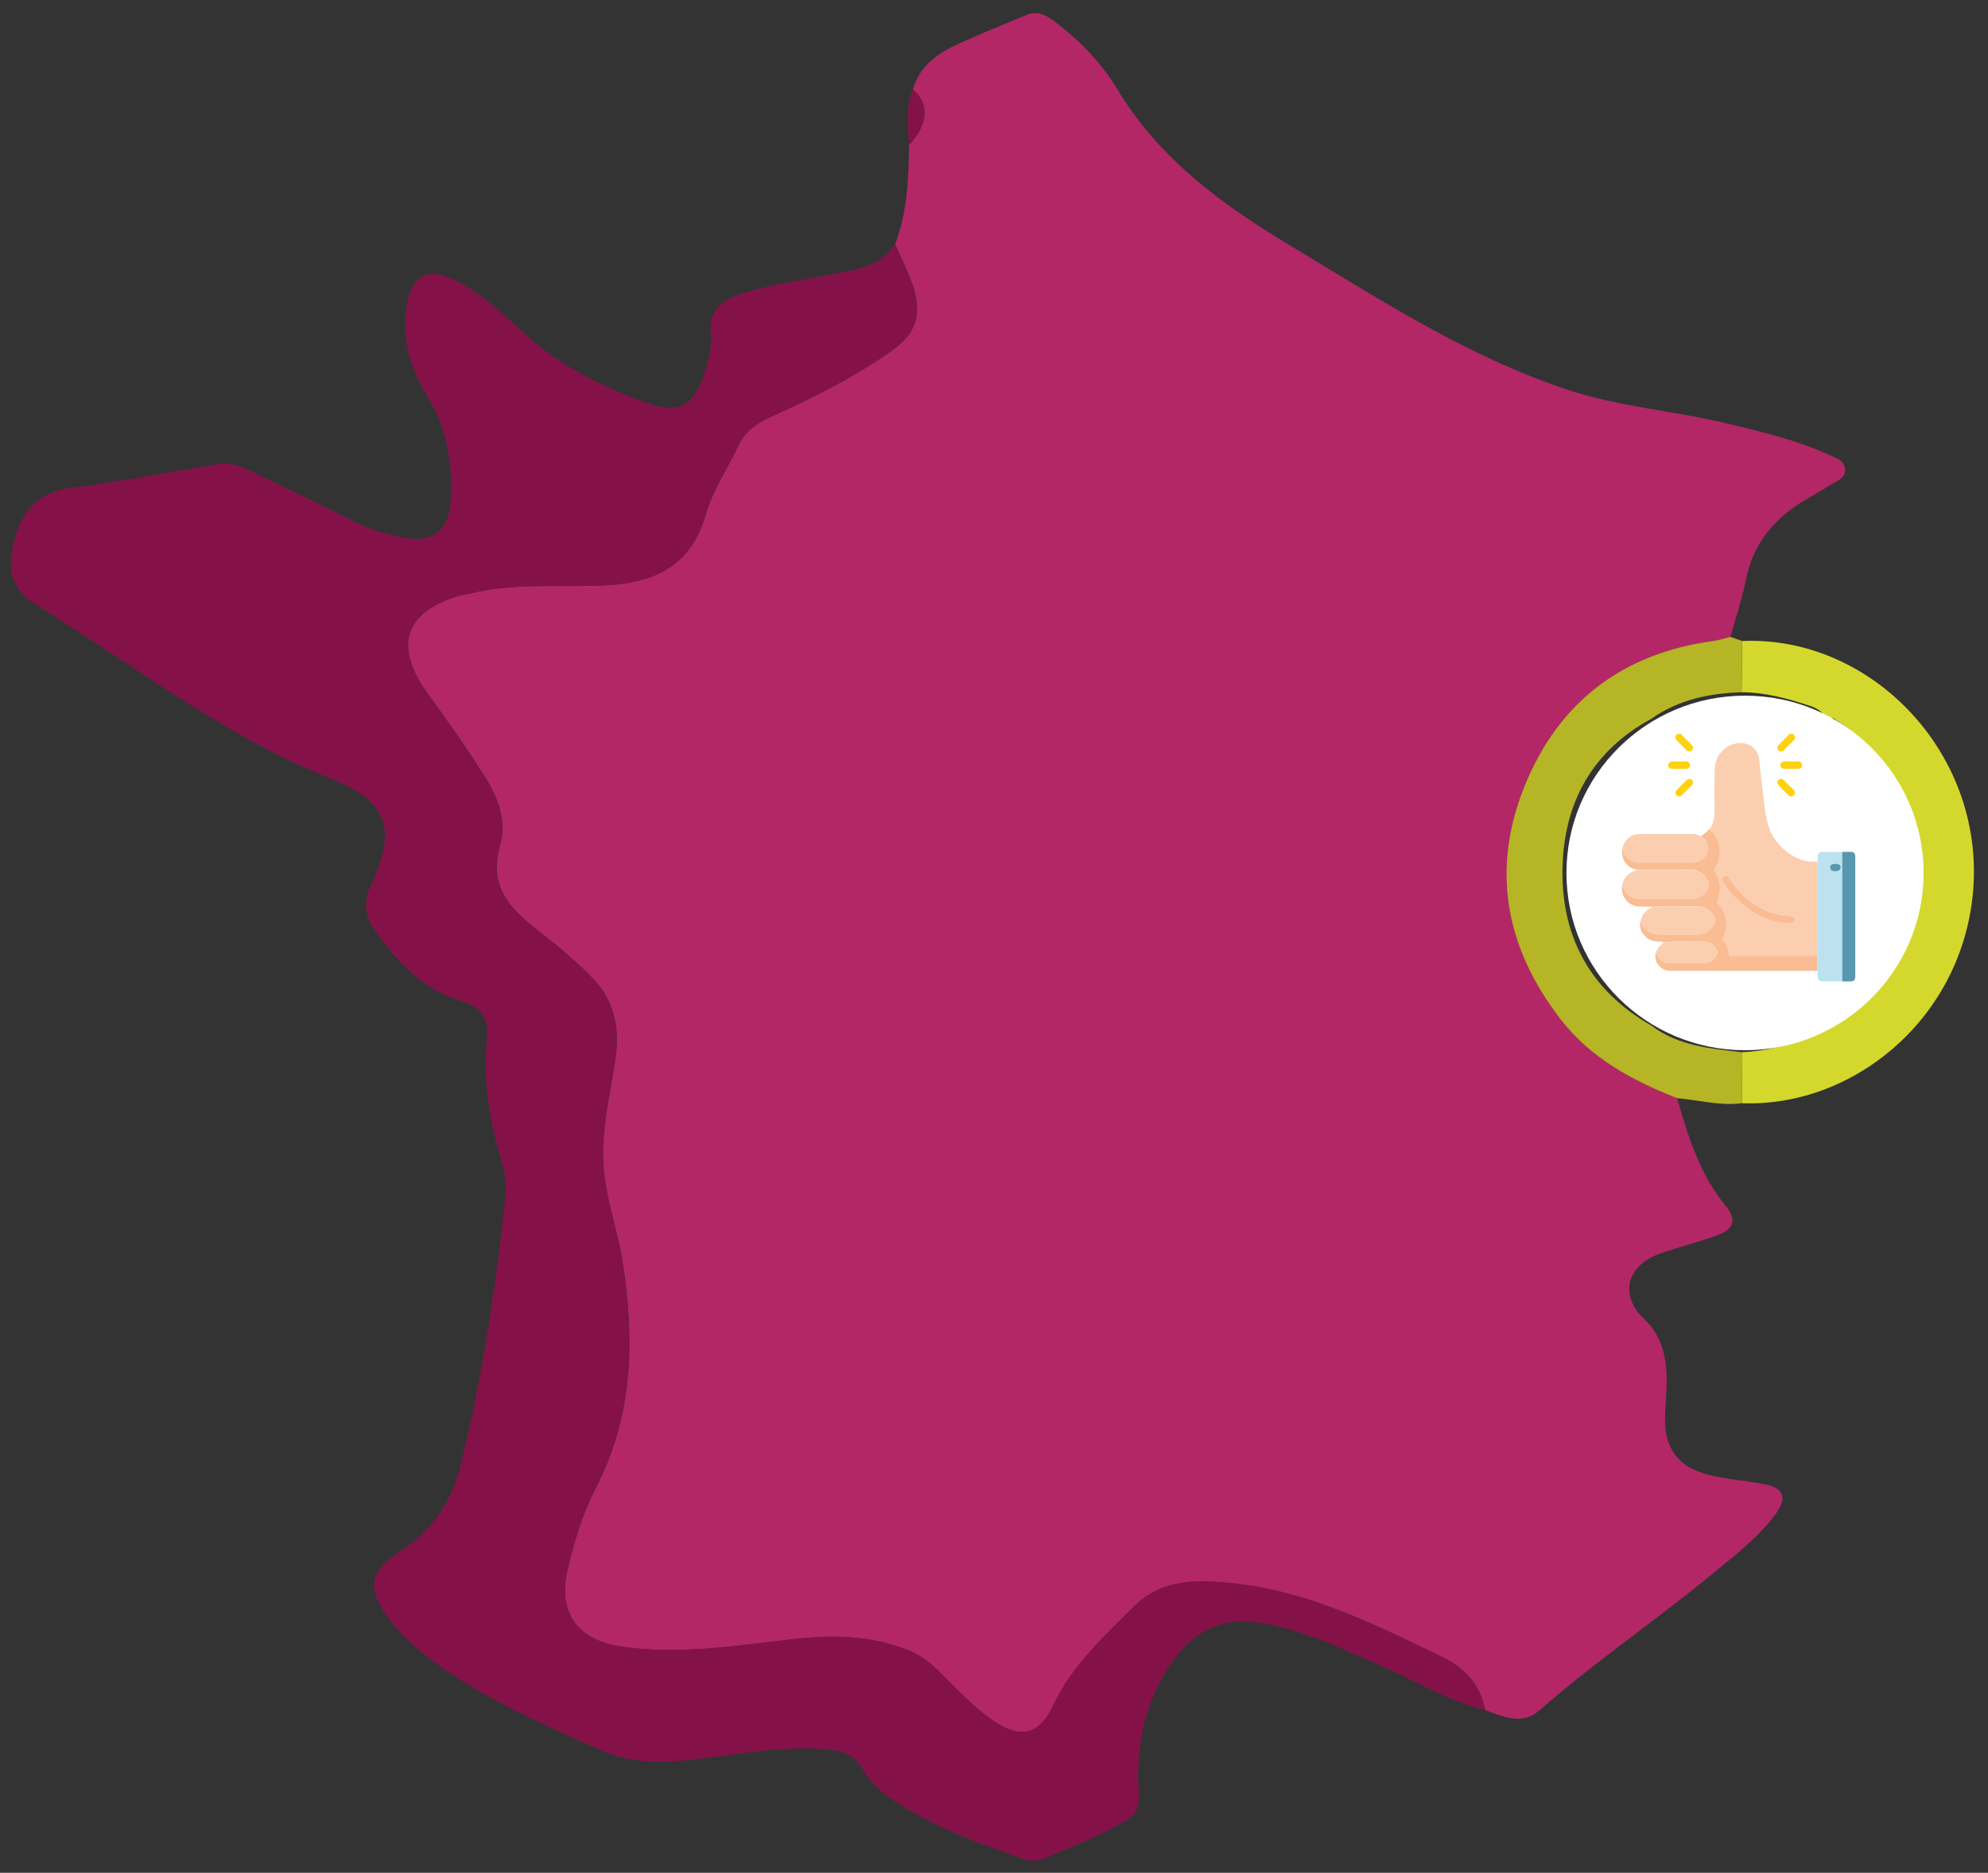 <?xml version="1.0" encoding="UTF-8"?>
<svg id="Calque_1" data-name="Calque 1" xmlns="http://www.w3.org/2000/svg" viewBox="0 0 347.66 327.6">
  <rect x="0" y="0" width="347.66" height="327.6" fill="#333333" stroke="none"/>
  <defs>
    <style>
      .cls-1 {
        fill: #ffd111;
      }

      .cls-1, .cls-2, .cls-3, .cls-4, .cls-5, .cls-6, .cls-7, .cls-8, .cls-9, .cls-10 {
        stroke-width: 0px;
      }

      .cls-2 {
        fill: #b6b525;
      }

      .cls-3 {
        fill: #fbceaf;
      }

      .cls-4 {
        fill: #841249;
      }

      .cls-5 {
        fill: #fff;
      }

      .cls-6 {
        fill: #f9bc93;
      }

      .cls-7 {
        fill: #bce2ef;
      }

      .cls-8 {
        fill: #d5d82c;
      }

      .cls-9 {
        fill: #b32766;
      }

      .cls-10 {
        fill: #5698ae;
      }
    </style>
  </defs>
  <g>
    <path class="cls-9" d="m293.3,192.1c1.9,6.73,3.99,13.38,8.54,18.9,2.1,2.55,1.1,4.13-1.49,5.07-3.27,1.19-6.66,2.03-9.95,3.18-6.41,2.26-6.97,7.68-2.83,11.53,3.23,3.01,3.97,7.08,3.89,11.32-.04,1.87-.23,3.73-.28,5.6-.14,5.66,2.22,8.96,7.72,10.3,3.13.77,6.39,1.01,9.57,1.61,3.48.66,4.18,2.33,2.06,5.21-3.14,4.26-7.35,7.44-11.39,10.75-9.82,8.07-20.36,15.21-29.92,23.61-3.07,2.7-6.34,1.05-9.5-.04-.79-4.58-3.67-7.45-7.68-9.39-11.64-5.62-23.23-11.41-36.34-12.79-6.25-.66-12.47-.89-17.45,4.12-5.26,5.28-10.81,10.28-14.04,17.24-2.46,5.28-5.96,5.94-10.82,2.45-3.36-2.41-6.18-5.4-9.07-8.31-1.59-1.6-3.34-2.93-5.46-3.79-6.56-2.66-13.45-2.72-20.23-1.94-9.85,1.14-19.58,2.72-29.58,1.35-7.98-1.09-11.61-5.8-9.74-13.7,1.15-4.86,2.61-9.66,4.88-14.06,6.59-12.78,6.87-26.09,4.64-39.92-.89-5.51-2.89-10.75-3.27-16.37-.44-6.42,1.16-12.57,2.07-18.81.81-5.53-.17-10.29-4.24-14.38-2.73-2.75-5.66-5.25-8.7-7.6-5.11-3.95-9.45-7.86-7.2-15.5,1.21-4.11-.41-8.28-2.78-12.03-3.12-4.94-6.49-9.69-9.92-14.41-6.16-8.47-3.89-14.67,6.3-17.28.24-.06.5-.05.74-.11,7.95-2.06,16.07-1.11,24.12-1.53,9.68-.5,15.1-4.2,17.47-12.33,1.26-4.33,3.82-8.09,5.74-12.14,1.36-2.89,3.8-4.18,6.62-5.44,6.92-3.1,13.68-6.6,19.92-10.92,4.98-3.45,5.79-7.19,3.41-13.04-.79-1.96-1.71-3.86-2.57-5.79,2.11-5.6,2.38-11.46,2.43-17.35,3.36-3.51,3.62-7.35.66-9.72,1.07-3.79,3.9-6.03,7.2-7.6,4.14-1.98,8.44-3.64,12.67-5.43,2.4-1.01,4.09.5,5.72,1.76,4.07,3.16,7.63,6.97,10.24,11.31,7.32,12.15,18.19,20.04,30.05,27.19,15.77,9.51,31.2,19.56,48.88,25.38,8.91,2.93,18.29,3.58,27.35,5.75,6.17,1.48,12.35,2.92,18.15,5.56,1.19.54,2.78.97,2.79,2.65,0,1.47-1.44,1.9-2.46,2.54-1.47.93-2.99,1.78-4.49,2.67-5.39,3.19-9.11,7.57-10.39,13.89-.69,3.4-1.79,6.73-2.7,10.08-.96.24-1.91.57-2.88.7-15.94,2.15-27.17,10.69-33.13,25.51-5.87,14.6-3.25,28.23,6.3,40.64,5.29,6.87,12.58,10.75,20.41,13.85Z"/>
    <path class="cls-4" d="m156.5,42.73c.86,1.93,1.77,3.84,2.57,5.79,2.38,5.86,1.57,9.6-3.41,13.04-6.24,4.32-13,7.82-19.92,10.92-2.82,1.26-5.25,2.56-6.62,5.44-1.91,4.05-4.47,7.81-5.74,12.14-2.37,8.13-7.79,11.83-17.47,12.33-8.05.42-16.17-.53-24.12,1.53-.24.06-.5.05-.74.11-10.19,2.62-12.46,8.82-6.3,17.28,3.43,4.72,6.8,9.47,9.92,14.41,2.38,3.76,3.99,7.93,2.78,12.03-2.26,7.65,2.09,11.56,7.2,15.5,3.04,2.35,5.97,4.85,8.7,7.6,4.06,4.09,5.04,8.85,4.24,14.38-.91,6.24-2.51,12.38-2.07,18.81.38,5.62,2.38,10.86,3.27,16.37,2.23,13.83,1.95,27.14-4.64,39.92-2.27,4.4-3.74,9.2-4.88,14.06-1.86,7.9,1.76,12.61,9.74,13.7,10,1.37,19.73-.22,29.58-1.35,6.78-.78,13.67-.72,20.23,1.94,2.12.86,3.87,2.19,5.46,3.79,2.9,2.91,5.71,5.9,9.07,8.31,4.86,3.49,8.36,2.83,10.82-2.45,3.24-6.96,8.79-11.96,14.04-17.24,4.98-5,11.2-4.77,17.45-4.12,13.11,1.38,24.71,7.17,36.34,12.79,4.02,1.94,6.9,4.81,7.68,9.39-6.55-1.65-12.29-5.2-18.41-7.88-6.7-2.94-13.29-6.11-20.62-7.35-6.15-1.04-11.12.86-14.83,5.67-5.49,7.13-7.28,15.44-6.66,24.24.17,2.45-.68,3.67-2.54,4.77-4.5,2.67-9.37,4.53-14.17,6.55-1.08.46-2.19.46-3.28.08-7.52-2.59-14.99-5.29-21.78-9.54-2.66-1.67-5.08-3.59-6.65-6.4-1.54-2.76-4.24-3.18-7.04-3.36-7.52-.48-14.88.97-22.28,1.84-5.77.68-11.26.7-16.76-1.78-10.78-4.84-21.61-9.53-30.95-16.97-2.85-2.27-5.27-4.89-7.14-8.05-1.91-3.23-1.45-5.88,1.48-8.16.79-.61,1.57-1.23,2.39-1.78,5.32-3.56,8.56-8.47,10.1-14.68,3.86-15.58,6.18-31.41,7.88-47.34.21-2.01-.12-3.89-.7-5.85-2.09-6.94-3.31-14.02-2.56-21.32.34-3.34-.73-5.66-4.35-6.69-6.82-1.96-11.37-6.92-15.32-12.48-1.78-2.51-1.92-5.09-.54-8.04,4.47-9.61,2.94-14.43-7.07-18.42-18.82-7.51-34.63-19.94-51.61-30.47-4.2-2.6-5.03-5.87-3.93-10.63,1.3-5.61,4.18-9.04,10.31-9.81,8.49-1.07,16.91-2.72,25.36-4.12,2.33-.39,4.42.51,6.42,1.47,6.05,2.89,12.05,5.87,18.06,8.83,2.7,1.33,5.59,2.09,8.51,2.63,4.65.87,7.46-1.42,7.79-6.11.48-6.73-.6-13.08-4.19-18.96-2.91-4.78-4.39-9.97-3.45-15.68.83-5.08,3.53-6.7,8.11-4.49,4.77,2.3,8.6,5.91,12.45,9.45,6.25,5.75,13.7,9.4,21.57,12.21,5.38,1.92,8.13.36,9.87-5.13.71-2.25,1.4-4.56,1.15-6.94-.4-3.79,1.53-5.75,4.85-6.9,5.55-1.92,11.36-2.55,17.07-3.71,3.88-.79,7.89-1.32,10.27-5.12Z"/>
    <path class="cls-8" d="m304.66,112.13c22.78-1.01,43.07,20.12,40.28,44.9-2.44,21.63-21.12,36.69-40.33,35.95,0-2.97-.01-5.95-.02-8.92,4.26-.16,8.3-1.28,12.26-2.77,1.99-.75,2.81-1.91,2.8-4.17-.1-16.42-.1-32.85,0-49.28.01-2.44-.95-3.64-3.11-4.36-3.9-1.3-7.83-2.37-11.97-2.39.03-2.99.06-5.97.09-8.96Zm15.83,67.42c10.36-6.94,15.67-16.15,15.28-28.09-.36-11.09-5.53-19.7-15.28-25.91v54Z"/>
    <path class="cls-2" d="m304.66,112.13c-.03,2.99-.06,5.97-.09,8.96-5.66.19-11.05,1.28-15.78,4.64-10.11,5.48-15.12,14.32-15.52,25.48-.45,12.26,4.6,21.94,15.51,28.18,4.68,3.56,10.27,4.02,15.81,4.67,0,2.97.01,5.95.02,8.92-3.83.5-7.55-.56-11.32-.88-7.83-3.1-15.12-6.98-20.41-13.85-9.56-12.41-12.17-26.04-6.3-40.64,5.95-14.82,17.19-23.36,33.13-25.51.98-.13,1.92-.46,2.88-.7.69.24,1.38.48,2.07.72Z"/>
    <path class="cls-4" d="m159.58,15.66c2.97,2.38,2.71,6.22-.66,9.72-.05-3.26-.59-6.55.66-9.72Z"/>
  </g>
  <ellipse class="cls-5" cx="305.17" cy="152.7" rx="31.23" ry="31.01"/>
  <g>
    <path class="cls-1" d="m293.9,128.36c.64.63,1.28,1.26,1.91,1.9.19.19.34.42.23.72-.09.25-.25.4-.51.45-.23.04-.42-.04-.58-.19-.58-.58-1.17-1.15-1.73-1.74-.37-.39-.31-.7.17-1.14.17,0,.34,0,.51,0Z"/>
    <path class="cls-1" d="m313.54,128.36c.5.55.49.8-.05,1.34-.48.48-.95.96-1.44,1.43-.38.37-.74.41-1.04.12-.29-.28-.25-.67.12-1.04.63-.62,1.26-1.24,1.89-1.86h.51Z"/>
    <path class="cls-3" d="m298.96,145.09c.71-1.01.91-2.13.89-3.35-.04-2.16-.03-4.31,0-6.47.01-.91.05-1.82.47-2.68.85-1.77,2.89-2.95,4.87-2.54,1.19.25,2.29,1.38,2.43,2.58.22,1.82.37,3.66.61,5.48.26,1.93.38,3.89.86,5.78.55,2.14,1.75,3.88,3.53,5.21,1.04.77,2.19,1.32,3.47,1.56.58.11,1.18.01,1.77.05,0,5.5,0,11,0,16.5,0,.03,0,.06-.01.08-5,0-10.01,0-15.01,0-.32,0-.49-.06-.51-.41-.07-.9-.41-1.71-.97-2.42-.17-.22-.04-.4.05-.58.5-.98.67-2.01.45-3.1-.2-1.01-.62-1.89-1.37-2.6-.16-.15-.27-.27-.16-.54.72-1.81.64-3.57-.46-5.22-.09-.14-.11-.22,0-.37.69-.98.96-2.06.91-3.26-.06-1.51-.63-2.74-1.81-3.69Zm14.13,16.42c.4.01.74-.26.78-.61.03-.32-.24-.59-.68-.64-.61-.07-1.23-.08-1.84-.19-2.45-.43-4.53-1.62-6.34-3.3-1.03-.96-1.9-2.07-2.66-3.25-.25-.39-.55-.47-.88-.25-.32.2-.4.57-.19.93.49.82,1.05,1.6,1.69,2.3,1.16,1.27,2.42,2.43,3.94,3.28,1.92,1.08,3.97,1.69,6.18,1.74Z"/>
    <path class="cls-6" d="m298.96,145.09c1.18.95,1.75,2.18,1.81,3.69.05,1.2-.22,2.28-.91,3.26-.1.15-.08.23,0,.37,1.1,1.66,1.18,3.41.46,5.22-.11.27,0,.39.16.54.76.71,1.18,1.59,1.37,2.6.21,1.09.05,2.12-.45,3.1-.09.18-.23.36-.05.58.57.71.9,1.52.97,2.42.03.35.19.41.51.41,5-.01,10.01,0,15.01,0,0,.84,0,1.69,0,2.53-7.01,0-14.02,0-21.03,0-1.57,0-3.13,0-4.7,0-1.64-.01-2.8-1.33-2.61-2.95,0-.04.04-.07.06-.11.03.03.07.06.08.09.49,1.13,1.37,1.68,2.57,1.7,1.83.02,3.66.01,5.49,0,.84,0,1.58-.26,2.13-.92.28-.34.55-.71.47-1.18-.15-.83-1.26-1.73-2.13-1.71-2.44.07-4.89-.2-7.33.16-.12-.27-.36-.17-.56-.17-.85,0-1.66-.14-2.33-.71-.91-.77-1.31-1.73-1.08-2.92.06.15.11.31.18.46.63,1.33,1.74,1.89,3.16,1.9,2.14,0,4.28,0,6.43,0,1.11,0,2.08-.34,2.77-1.26.29-.39.65-.83.52-1.33-.28-1.12-1.02-1.84-2.14-2.17-.94-.28-1.89-.11-2.84-.14-1.42-.04-2.85-.04-4.27,0-.57.02-1.15,0-1.71.15-.11-.17-.28-.09-.43-.1-.67-.04-1.35-.01-2.02-.05-1.75-.1-3.06-1.69-2.87-3.49.23.05.2.28.28.43.61,1.14,1.51,1.77,2.84,1.77,2.99,0,5.98-.02,8.97,0,1.08,0,1.91-.44,2.54-1.26.39-.5.67-1.08.43-1.76-.43-1.22-1.61-2.05-2.9-2.07-3.24-.04-6.48.1-9.72-.08-1.56-.31-2.51-1.64-2.43-3.39.18,0,.16.17.21.27.6,1.27,1.6,1.92,3,1.92,2.96,0,5.91,0,8.87,0,.55,0,1.05-.13,1.53-.39,1.56-.83,1.88-2.25.86-3.66-.18-.25-.5-.33-.62-.62.54-.32.99-.75,1.42-1.2Z"/>
    <path class="cls-7" d="m317.85,169.82c0-.84,0-1.69,0-2.53,0-.03.01-.06.01-.08,0-5.5,0-11,0-16.5,0-.29,0-.59.03-.88.04-.54.29-.8.83-.8,1.15,0,2.31,0,3.46,0,0,7.55,0,15.09,0,22.64-1.18,0-2.35.02-3.53,0-.44,0-.68-.21-.73-.65-.05-.4-.04-.81-.06-1.21Zm3.09-18.71c-.07,0-.14,0-.21,0-.46.01-.68.21-.69.61,0,.38.24.63.66.66.14.01.28,0,.42,0,.45-.02.77-.31.76-.68-.01-.37-.29-.59-.77-.6-.06,0-.11,0-.17,0Z"/>
    <path class="cls-3" d="m297.54,146.29c.12.29.44.37.62.62,1.02,1.41.69,2.83-.86,3.66-.48.26-.98.39-1.53.39-2.96,0-5.91,0-8.87,0-1.4,0-2.4-.65-3-1.92-.05-.1-.03-.27-.21-.27.04-1.49,1.39-2.87,2.88-2.88,3.18-.02,6.36,0,9.54,0,.53,0,.96.29,1.44.42Z"/>
    <path class="cls-3" d="m286.11,152.14c3.24.18,6.48.04,9.72.08,1.29.02,2.47.85,2.9,2.07.24.69-.04,1.26-.43,1.76-.63.82-1.46,1.27-2.54,1.26-2.99-.02-5.98-.01-8.97,0-1.32,0-2.23-.63-2.84-1.77-.08-.15-.05-.38-.28-.43.12-1.39,1.05-2.49,2.37-2.79.19-.04.17-.07.06-.17Z"/>
    <path class="cls-3" d="m289,158.74c.56-.14,1.14-.14,1.71-.15,1.42-.04,2.85-.05,4.27,0,.94.03,1.9-.13,2.84.14,1.12.33,1.86,1.05,2.14,2.17.13.5-.23.94-.52,1.33-.69.91-1.66,1.25-2.77,1.26-2.14,0-4.28,0-6.43,0-1.42,0-2.53-.57-3.16-1.9-.07-.15-.12-.31-.18-.46.24-1.2.95-1.99,2.11-2.38Z"/>
    <path class="cls-10" d="m322.17,171.67c0-7.55,0-15.09,0-22.64.49,0,.98-.03,1.48-.02.53,0,.79.29.8.82,0,.28,0,.56,0,.85,0,6.66,0,13.32,0,19.98,0,.82-.2,1.02-1.01,1.02-.42,0-.84,0-1.27-.01Z"/>
    <path class="cls-3" d="m290.86,164.91c2.44-.36,4.88-.09,7.33-.16.87-.03,1.98.88,2.13,1.71.08.47-.18.84-.47,1.18-.56.66-1.3.91-2.13.92-1.83,0-3.66.02-5.49,0-1.21-.01-2.09-.57-2.57-1.7-.02-.04-.06-.06-.08-.09.15-.71.52-1.28,1.15-1.65.08-.05.13-.1.14-.19Z"/>
    <path class="cls-1" d="m313.3,133.19c.38,0,.76,0,1.14,0,.44.01.7.24.72.61.02.4-.21.67-.69.68-.82.03-1.63.02-2.45,0-.42-.01-.69-.32-.67-.67.01-.35.3-.61.72-.62.41-.01.82,0,1.23,0Z"/>
    <path class="cls-1" d="m293.65,133.19c.39,0,.79-.01,1.18,0,.42.01.7.27.72.63.02.35-.24.65-.67.66-.83.03-1.66.02-2.49,0-.42-.01-.69-.33-.66-.67.03-.36.31-.6.74-.61.39-.01.79,0,1.18,0Z"/>
    <path class="cls-1" d="m296.09,136.86c-.02.22-.11.39-.25.53-.56.56-1.11,1.12-1.68,1.67-.31.31-.67.33-.94.08-.29-.27-.3-.64.02-.97.56-.58,1.13-1.14,1.7-1.7.21-.21.47-.31.77-.17.24.12.33.33.38.56Z"/>
    <path class="cls-1" d="m311.46,136.23c.22.02.38.12.53.26.56.56,1.12,1.11,1.67,1.67.29.3.31.69.07.95-.26.27-.66.28-.98-.03-.58-.56-1.14-1.13-1.7-1.7-.21-.22-.3-.47-.16-.77.12-.24.32-.35.56-.37Z"/>
    <path class="cls-6" d="m313.09,161.52c-2.21-.05-4.26-.66-6.18-1.74-1.52-.86-2.77-2.02-3.94-3.28-.64-.7-1.21-1.48-1.69-2.3-.21-.35-.13-.72.19-.93.33-.21.63-.14.88.25.76,1.19,1.63,2.29,2.66,3.25,1.81,1.68,3.88,2.86,6.34,3.3.6.11,1.23.12,1.84.19.43.05.71.32.68.64-.04.35-.38.62-.78.61Z"/>
    <path class="cls-10" d="m320.95,151.11c.06,0,.11,0,.17,0,.48,0,.76.23.77.6.01.37-.31.66-.76.68-.14,0-.28,0-.42,0-.42-.03-.67-.29-.66-.66,0-.4.23-.59.69-.61.07,0,.14,0,.21,0Z"/>
  </g>
</svg>